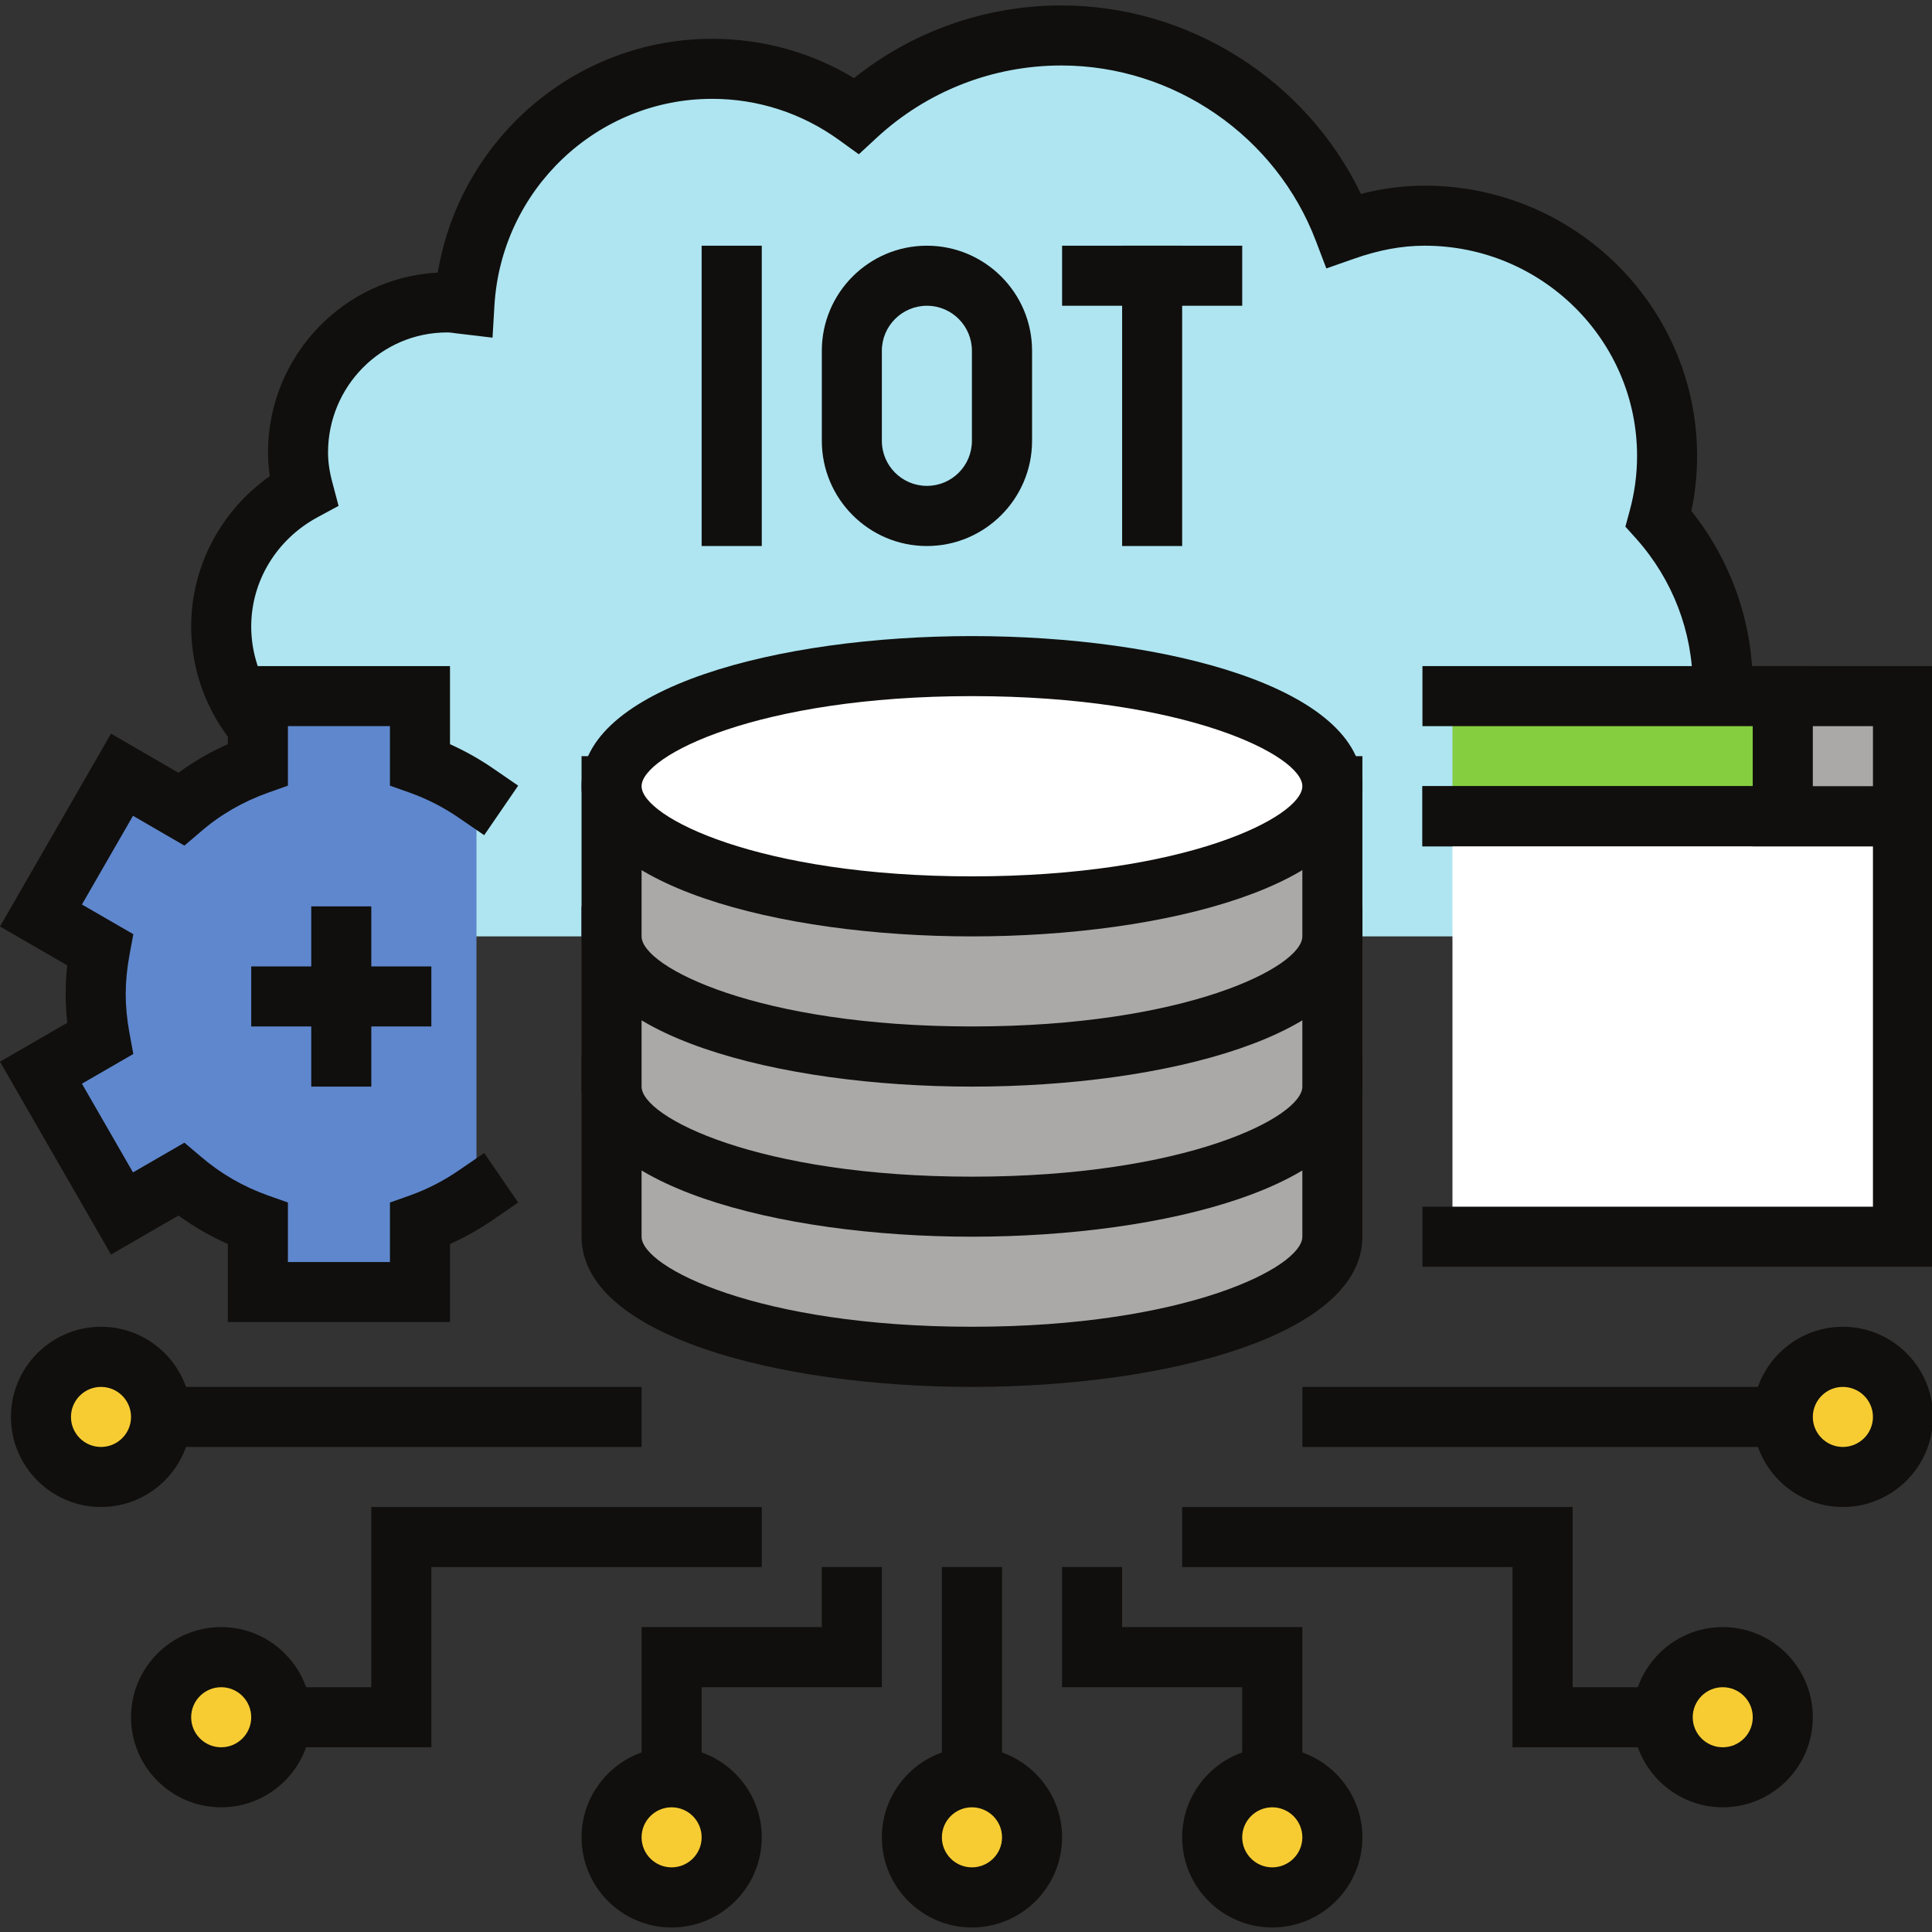 <svg xmlns="http://www.w3.org/2000/svg" xmlns:xlink="http://www.w3.org/1999/xlink" width="500" zoomAndPan="magnify" viewBox="0 0 375 375" height="500" preserveAspectRatio="xMidYMid meet" version="1.0"><rect x="0" y="0" width="375" height="375" fill="#333333" stroke="none"/><defs><clipPath id="eaebde70cf"><path d="M 171 339 L 207 339 L 207 374.125 L 171 374.125 Z M 171 339 " clip-rule="nonzero"/></clipPath><clipPath id="78bd4452fd"><path d="M 112 339 L 148 339 L 148 374.125 L 112 374.125 Z M 112 339 " clip-rule="nonzero"/></clipPath><clipPath id="eb9f23a82a"><path d="M 229 339 L 265 339 L 265 374.125 L 229 374.125 Z M 229 339 " clip-rule="nonzero"/></clipPath></defs><path fill="#aee5f1" d="M 80.77 181.754 C 62.316 181.754 61.73 167.957 63.488 150.051 C 51.531 146.023 42.934 134.812 42.934 121.582 C 42.934 110.152 49.43 100.336 58.898 95.238 C 58.27 92.871 57.844 90.422 57.844 87.832 C 57.844 71.75 70.793 58.699 86.777 58.699 C 87.93 58.699 89.023 58.902 90.137 59.043 C 91.633 33.57 112.555 13.359 138.23 13.359 C 148.691 13.359 158.34 16.738 166.23 22.441 C 176.672 12.793 190.613 6.883 206.008 6.883 C 231.18 6.883 252.484 22.645 260.859 44.719 C 265.797 42.977 271.016 41.867 276.539 41.867 C 302.52 41.867 323.582 62.746 323.582 88.5 C 323.582 92.73 322.992 96.816 321.941 100.703 C 329.652 109.301 334.387 120.672 334.387 133.176 C 334.387 160.004 318.727 181.754 292.078 181.754 L 80.77 181.754 " fill-opacity="1" fill-rule="nonzero"/><path fill="#100f0d" d="M 292.078 187.582 L 286.25 187.582 L 286.25 175.926 L 292.078 175.926 C 317.289 175.926 328.559 154.461 328.559 133.176 C 328.559 122.633 324.652 112.477 317.613 104.586 L 315.488 102.219 L 316.316 99.164 C 317.27 95.684 317.754 92.102 317.754 88.5 C 317.754 66.004 299.262 47.691 276.539 47.691 C 272.109 47.691 267.617 48.523 262.801 50.223 L 257.441 52.102 L 255.418 46.781 C 247.688 26.406 227.82 12.711 206.008 12.711 C 192.695 12.711 179.969 17.688 170.195 26.711 L 166.695 29.949 L 162.832 27.156 C 155.59 21.938 147.09 19.184 138.23 19.184 C 115.852 19.184 97.277 36.828 95.965 59.367 L 95.598 65.539 L 88.438 64.688 C 87.891 64.605 87.344 64.527 86.777 64.527 C 74.031 64.527 63.672 74.984 63.672 87.832 C 63.672 89.633 63.934 91.516 64.543 93.762 L 65.715 98.191 L 61.668 100.379 C 53.699 104.668 48.762 112.781 48.762 121.602 C 48.762 131.961 55.438 141.188 65.352 144.547 L 69.762 146.023 L 69.297 150.637 C 68.367 160.004 68 169.188 71.523 173.094 C 73.262 174.996 76.277 175.926 80.77 175.926 L 86.598 175.926 L 86.598 187.582 L 80.77 187.582 C 72.918 187.582 66.891 185.336 62.883 180.902 C 56.832 174.227 56.512 164.109 57.32 153.812 C 45.059 147.824 37.105 135.402 37.105 121.602 C 37.105 109.949 42.852 99.145 52.363 92.426 C 52.141 90.848 52.02 89.332 52.02 87.832 C 52.02 69.16 66.645 53.863 84.977 52.914 C 89.266 27.035 111.645 7.531 138.23 7.531 C 148 7.531 157.43 10.141 165.766 15.16 C 177.176 6.035 191.301 1.055 206.008 1.055 C 230.812 1.055 253.535 15.543 264.156 37.637 C 268.367 36.562 272.453 36.039 276.539 36.039 C 305.695 36.039 329.406 59.57 329.406 88.5 C 329.406 92.082 329.043 95.664 328.297 99.184 C 336.004 108.836 340.211 120.793 340.211 133.176 C 340.211 165.203 320.426 187.582 292.078 187.582 " fill-opacity="1" fill-rule="nonzero"/><path fill="#100f0d" d="M 147.859 105.984 L 136.188 105.984 L 136.188 47.691 L 147.859 47.691 L 147.859 105.984 " fill-opacity="1" fill-rule="nonzero"/><path fill="#100f0d" d="M 179.91 59.348 C 175.094 59.348 171.168 63.273 171.168 68.086 L 171.168 85.566 C 171.168 90.402 175.094 94.309 179.91 94.309 C 184.746 94.309 188.648 90.402 188.648 85.566 L 188.648 68.086 C 188.648 63.273 184.746 59.348 179.91 59.348 Z M 179.91 105.984 C 168.66 105.984 159.516 96.816 159.516 85.566 L 159.516 68.086 C 159.516 56.836 168.66 47.691 179.91 47.691 C 191.156 47.691 200.324 56.836 200.324 68.086 L 200.324 85.566 C 200.324 96.816 191.156 105.984 179.91 105.984 " fill-opacity="1" fill-rule="nonzero"/><path fill="#100f0d" d="M 229.457 105.984 L 217.805 105.984 L 217.805 47.691 L 229.457 47.691 L 229.457 105.984 " fill-opacity="1" fill-rule="nonzero"/><path fill="#100f0d" d="M 241.113 59.348 L 206.152 59.348 L 206.152 47.691 L 241.113 47.691 L 241.113 59.348 " fill-opacity="1" fill-rule="nonzero"/><path fill="#100f0d" d="M 194.496 350.797 L 182.82 350.797 L 182.82 304.16 L 194.496 304.16 L 194.496 350.797 " fill-opacity="1" fill-rule="nonzero"/><path fill="#100f0d" d="M 136.188 350.797 L 124.531 350.797 L 124.531 315.816 L 159.516 315.816 L 159.516 304.16 L 171.168 304.16 L 171.168 327.488 L 136.188 327.488 L 136.188 350.797 " fill-opacity="1" fill-rule="nonzero"/><path fill="#100f0d" d="M 252.785 350.797 L 241.113 350.797 L 241.113 327.488 L 206.152 327.488 L 206.152 304.16 L 217.805 304.16 L 217.805 315.816 L 252.785 315.816 L 252.785 350.797 " fill-opacity="1" fill-rule="nonzero"/><path fill="#f7cc33" d="M 176.996 356.625 C 176.996 350.191 182.215 344.969 188.648 344.969 C 195.102 344.969 200.324 350.191 200.324 356.625 C 200.324 363.059 195.102 368.277 188.648 368.277 C 182.215 368.277 176.996 363.059 176.996 356.625 " fill-opacity="1" fill-rule="nonzero"/><g clip-path="url(#eaebde70cf)"><path fill="#100f0d" d="M 188.648 350.797 C 185.434 350.797 182.82 353.406 182.82 356.625 C 182.82 359.84 185.434 362.453 188.648 362.453 C 191.867 362.453 194.496 359.84 194.496 356.625 C 194.496 353.406 191.867 350.797 188.648 350.797 Z M 188.648 374.125 C 179.02 374.125 171.168 366.277 171.168 356.625 C 171.168 346.992 179.02 339.145 188.648 339.145 C 198.301 339.145 206.152 346.992 206.152 356.625 C 206.152 366.277 198.301 374.125 188.648 374.125 " fill-opacity="1" fill-rule="nonzero"/></g><path fill="#f7cc33" d="M 118.703 356.625 C 118.703 350.191 123.926 344.969 130.359 344.969 C 136.812 344.969 142.031 350.191 142.031 356.625 C 142.031 363.059 136.812 368.277 130.359 368.277 C 123.926 368.277 118.703 363.059 118.703 356.625 " fill-opacity="1" fill-rule="nonzero"/><g clip-path="url(#78bd4452fd)"><path fill="#100f0d" d="M 130.359 350.797 C 127.141 350.797 124.531 353.406 124.531 356.625 C 124.531 359.84 127.141 362.453 130.359 362.453 C 133.574 362.453 136.188 359.84 136.188 356.625 C 136.188 353.406 133.574 350.797 130.359 350.797 Z M 130.359 374.125 C 120.727 374.125 112.879 366.277 112.879 356.625 C 112.879 346.992 120.727 339.145 130.359 339.145 C 140.012 339.145 147.859 346.992 147.859 356.625 C 147.859 366.277 140.012 374.125 130.359 374.125 " fill-opacity="1" fill-rule="nonzero"/></g><path fill="#f7cc33" d="M 235.285 356.625 C 235.285 350.191 240.504 344.969 246.941 344.969 C 253.395 344.969 258.613 350.191 258.613 356.625 C 258.613 363.059 253.395 368.277 246.941 368.277 C 240.504 368.277 235.285 363.059 235.285 356.625 " fill-opacity="1" fill-rule="nonzero"/><g clip-path="url(#eb9f23a82a)"><path fill="#100f0d" d="M 246.941 350.797 C 243.742 350.797 241.113 353.406 241.113 356.625 C 241.113 359.84 243.742 362.453 246.941 362.453 C 250.156 362.453 252.785 359.84 252.785 356.625 C 252.785 353.406 250.156 350.797 246.941 350.797 Z M 246.941 374.125 C 237.309 374.125 229.457 366.277 229.457 356.625 C 229.457 346.992 237.309 339.145 246.941 339.145 C 256.59 339.145 264.441 346.992 264.441 356.625 C 264.441 366.277 256.59 374.125 246.941 374.125 " fill-opacity="1" fill-rule="nonzero"/></g><path fill="#100f0d" d="M 124.531 280.852 L 25.434 280.852 L 25.434 269.199 L 124.531 269.199 L 124.531 280.852 " fill-opacity="1" fill-rule="nonzero"/><path fill="#100f0d" d="M 83.723 339.145 L 48.762 339.145 L 48.762 327.488 L 72.07 327.488 L 72.07 292.508 L 147.859 292.508 L 147.859 304.16 L 83.723 304.16 L 83.723 339.145 " fill-opacity="1" fill-rule="nonzero"/><path fill="#f7cc33" d="M 19.605 263.352 C 26.059 263.352 31.281 268.594 31.281 275.027 C 31.281 281.461 26.059 286.68 19.605 286.68 C 13.172 286.68 7.953 281.461 7.953 275.027 C 7.953 268.594 13.172 263.352 19.605 263.352 " fill-opacity="1" fill-rule="nonzero"/><path fill="#100f0d" d="M 19.605 269.199 C 16.387 269.199 13.777 271.809 13.777 275.027 C 13.777 278.242 16.387 280.852 19.605 280.852 C 22.824 280.852 25.434 278.242 25.434 275.027 C 25.434 271.809 22.824 269.199 19.605 269.199 Z M 19.605 292.508 C 9.977 292.508 2.125 284.656 2.125 275.027 C 2.125 265.375 9.977 257.523 19.605 257.523 C 29.258 257.523 37.105 265.375 37.105 275.027 C 37.105 284.656 29.258 292.508 19.605 292.508 " fill-opacity="1" fill-rule="nonzero"/><path fill="#f7cc33" d="M 42.934 321.664 C 49.367 321.664 54.586 326.883 54.586 333.316 C 54.586 339.75 49.367 344.969 42.934 344.969 C 36.48 344.969 31.281 339.75 31.281 333.316 C 31.281 326.883 36.48 321.664 42.934 321.664 " fill-opacity="1" fill-rule="nonzero"/><path fill="#100f0d" d="M 42.934 327.488 C 39.715 327.488 37.105 330.102 37.105 333.316 C 37.105 336.535 39.715 339.145 42.934 339.145 C 46.152 339.145 48.762 336.535 48.762 333.316 C 48.762 330.102 46.152 327.488 42.934 327.488 Z M 42.934 350.797 C 33.281 350.797 25.434 342.949 25.434 333.316 C 25.434 323.664 33.281 315.816 42.934 315.816 C 52.562 315.816 60.414 323.664 60.414 333.316 C 60.414 342.949 52.562 350.797 42.934 350.797 " fill-opacity="1" fill-rule="nonzero"/><path fill="#100f0d" d="M 351.867 280.852 L 252.785 280.852 L 252.785 269.199 L 351.867 269.199 L 351.867 280.852 " fill-opacity="1" fill-rule="nonzero"/><path fill="#100f0d" d="M 328.559 339.145 L 293.574 339.145 L 293.574 304.16 L 229.457 304.16 L 229.457 292.508 L 305.25 292.508 L 305.25 327.488 L 328.559 327.488 L 328.559 339.145 " fill-opacity="1" fill-rule="nonzero"/><path fill="#f7cc33" d="M 357.691 286.68 C 351.258 286.68 346.039 281.461 346.039 275.027 C 346.039 268.594 351.258 263.352 357.691 263.352 C 364.148 263.352 369.367 268.594 369.367 275.027 C 369.367 281.461 364.148 286.68 357.691 286.68 " fill-opacity="1" fill-rule="nonzero"/><path fill="#100f0d" d="M 357.691 269.199 C 354.496 269.199 351.867 271.809 351.867 275.027 C 351.867 278.242 354.496 280.852 357.691 280.852 C 360.91 280.852 363.539 278.242 363.539 275.027 C 363.539 271.809 360.91 269.199 357.691 269.199 Z M 357.691 292.508 C 348.062 292.508 340.211 284.656 340.211 275.027 C 340.211 265.375 348.062 257.523 357.691 257.523 C 367.344 257.523 375.195 265.375 375.195 275.027 C 375.195 284.656 367.344 292.508 357.691 292.508 " fill-opacity="1" fill-rule="nonzero"/><path fill="#f7cc33" d="M 334.387 344.969 C 327.949 344.969 322.73 339.75 322.73 333.316 C 322.73 326.883 327.949 321.664 334.387 321.664 C 340.82 321.664 346.039 326.883 346.039 333.316 C 346.039 339.75 340.82 344.969 334.387 344.969 " fill-opacity="1" fill-rule="nonzero"/><path fill="#100f0d" d="M 334.387 327.488 C 331.168 327.488 328.559 330.102 328.559 333.316 C 328.559 336.535 331.168 339.145 334.387 339.145 C 337.602 339.145 340.211 336.535 340.211 333.316 C 340.211 330.102 337.602 327.488 334.387 327.488 Z M 334.387 350.797 C 324.754 350.797 316.902 342.949 316.902 333.316 C 316.902 323.664 324.754 315.816 334.387 315.816 C 344.035 315.816 351.867 323.664 351.867 333.316 C 351.867 342.949 344.035 350.797 334.387 350.797 " fill-opacity="1" fill-rule="nonzero"/><path fill="#aaa9a8" d="M 258.613 240.043 C 258.613 252.934 227.293 263.352 188.648 263.352 C 150.023 263.352 118.703 252.934 118.703 240.043 L 118.703 210.91 L 258.613 210.91 L 258.613 240.043 " fill-opacity="1" fill-rule="nonzero"/><path fill="#100f0d" d="M 124.531 216.734 L 124.531 240.043 C 124.531 245.973 147.172 257.523 188.648 257.523 C 230.145 257.523 252.785 245.973 252.785 240.043 L 252.785 216.734 Z M 188.648 269.199 C 150.996 269.199 112.879 259.184 112.879 240.043 L 112.879 205.062 L 264.441 205.062 L 264.441 240.043 C 264.441 259.184 226.324 269.199 188.648 269.199 " fill-opacity="1" fill-rule="nonzero"/><path fill="#aaa9a8" d="M 258.613 210.91 C 258.613 223.777 227.293 234.219 188.648 234.219 C 150.023 234.219 118.703 223.777 118.703 210.91 L 118.703 181.754 L 258.613 181.754 L 258.613 210.91 " fill-opacity="1" fill-rule="nonzero"/><path fill="#100f0d" d="M 124.531 187.582 L 124.531 210.91 C 124.531 216.836 147.172 228.391 188.648 228.391 C 230.145 228.391 252.785 216.836 252.785 210.91 L 252.785 187.582 Z M 188.648 240.043 C 150.996 240.043 112.879 230.027 112.879 210.91 L 112.879 175.926 L 264.441 175.926 L 264.441 210.91 C 264.441 230.027 226.324 240.043 188.648 240.043 " fill-opacity="1" fill-rule="nonzero"/><path fill="#aaa9a8" d="M 258.613 181.754 C 258.613 194.641 227.293 205.062 188.648 205.062 C 150.023 205.062 118.703 194.641 118.703 181.754 L 118.703 152.598 L 258.613 152.598 L 258.613 181.754 " fill-opacity="1" fill-rule="nonzero"/><path fill="#100f0d" d="M 124.531 158.445 L 124.531 181.754 C 124.531 187.684 147.172 199.234 188.648 199.234 C 230.145 199.234 252.785 187.684 252.785 181.754 L 252.785 158.445 Z M 188.648 210.91 C 150.996 210.91 112.879 200.895 112.879 181.754 L 112.879 146.773 L 264.441 146.773 L 264.441 181.754 C 264.441 200.895 226.324 210.91 188.648 210.91 " fill-opacity="1" fill-rule="nonzero"/><path fill="#ffffff" d="M 258.613 152.598 C 258.613 165.488 227.293 175.926 188.648 175.926 C 150.023 175.926 118.703 165.488 118.703 152.598 C 118.703 139.73 150.023 129.289 188.648 129.289 C 227.293 129.289 258.613 139.73 258.613 152.598 " fill-opacity="1" fill-rule="nonzero"/><path fill="#100f0d" d="M 188.648 135.117 C 147.172 135.117 124.531 146.672 124.531 152.598 C 124.531 158.547 147.172 170.102 188.648 170.102 C 230.145 170.102 252.785 158.547 252.785 152.598 C 252.785 146.672 230.145 135.117 188.648 135.117 Z M 188.648 181.754 C 150.996 181.754 112.879 171.738 112.879 152.598 C 112.879 133.48 150.996 123.465 188.648 123.465 C 226.324 123.465 264.441 133.48 264.441 152.598 C 264.441 171.738 226.324 181.754 188.648 181.754 " fill-opacity="1" fill-rule="nonzero"/><path fill="#5f87cd" d="M 92.484 153.996 C 89.105 151.688 85.441 149.785 81.516 148.391 L 81.516 135.117 L 50.055 135.117 L 50.055 148.391 C 44.531 150.352 39.492 153.266 35.145 157.008 L 23.691 150.375 L 7.953 177.688 L 19.402 184.324 C 18.879 187.117 18.574 190.008 18.574 192.941 C 18.574 195.898 18.879 198.789 19.402 201.582 L 7.953 208.219 L 23.691 235.531 L 35.145 228.895 C 39.492 232.641 44.531 235.574 50.055 237.516 L 50.055 250.789 L 81.516 250.789 L 81.516 237.516 C 85.441 236.117 89.105 234.219 92.484 231.91 L 92.484 153.996 " fill-opacity="1" fill-rule="nonzero"/><path fill="#100f0d" d="M 87.344 256.613 L 44.23 256.613 L 44.23 241.461 C 40.828 239.965 37.633 238.102 34.637 235.938 L 21.547 243.504 L 0 206.074 L 13.051 198.527 C 12.848 196.625 12.746 194.785 12.746 192.941 C 12.746 191.121 12.848 189.281 13.051 187.379 L 0 179.832 L 21.547 142.402 L 34.637 149.988 C 37.633 147.805 40.828 145.941 44.23 144.445 L 44.23 129.289 L 87.344 129.289 L 87.344 144.445 C 90.258 145.762 93.09 147.34 95.781 149.199 L 100.578 152.496 L 93.98 162.109 L 89.164 158.809 C 86.152 156.727 82.914 155.066 79.574 153.875 L 75.691 152.496 L 75.691 140.945 L 55.883 140.945 L 55.883 152.496 L 51.996 153.875 C 47.184 155.594 42.773 158.121 38.949 161.441 L 35.793 164.133 L 25.816 158.344 L 15.902 175.562 L 25.879 181.328 L 25.129 185.375 C 24.645 188.027 24.402 190.516 24.402 192.941 C 24.402 195.391 24.645 197.859 25.129 200.531 L 25.879 204.578 L 15.902 210.344 L 25.816 227.562 L 35.793 221.793 L 38.949 224.465 C 42.773 227.762 47.184 230.312 51.996 232.031 L 55.883 233.406 L 55.883 244.961 L 75.691 244.961 L 75.691 233.406 L 79.574 232.031 C 82.914 230.84 86.152 229.18 89.164 227.094 L 93.98 223.797 L 100.578 233.406 L 95.781 236.707 C 93.09 238.566 90.258 240.145 87.344 241.461 L 87.344 256.613 " fill-opacity="1" fill-rule="nonzero"/><path fill="#100f0d" d="M 83.723 199.234 L 48.762 199.234 L 48.762 187.582 L 83.723 187.582 L 83.723 199.234 " fill-opacity="1" fill-rule="nonzero"/><path fill="#100f0d" d="M 72.07 210.91 L 60.414 210.91 L 60.414 175.926 L 72.07 175.926 L 72.07 210.91 " fill-opacity="1" fill-rule="nonzero"/><path fill="#84ce3f" d="M 281.922 135.117 L 346.039 135.117 L 346.039 158.445 L 281.922 158.445 L 281.922 135.117 " fill-opacity="1" fill-rule="nonzero"/><path fill="#100f0d" d="M 351.867 164.273 L 276.094 164.273 L 276.094 152.598 L 340.211 152.598 L 340.211 140.945 L 276.094 140.945 L 276.094 129.289 L 351.867 129.289 L 351.867 164.273 " fill-opacity="1" fill-rule="nonzero"/><path fill="#ffffff" d="M 281.922 158.445 L 369.367 158.445 L 369.367 240.043 L 281.922 240.043 L 281.922 158.445 " fill-opacity="1" fill-rule="nonzero"/><path fill="#100f0d" d="M 375.195 245.871 L 276.094 245.871 L 276.094 234.219 L 363.539 234.219 L 363.539 164.273 L 276.094 164.273 L 276.094 152.598 L 375.195 152.598 L 375.195 245.871 " fill-opacity="1" fill-rule="nonzero"/><path fill="#aaa9a8" d="M 369.367 158.445 L 346.039 158.445 L 346.039 135.117 L 369.367 135.117 L 369.367 158.445 " fill-opacity="1" fill-rule="nonzero"/><path fill="#100f0d" d="M 351.867 152.598 L 363.539 152.598 L 363.539 140.945 L 351.867 140.945 Z M 375.195 164.273 L 340.211 164.273 L 340.211 129.289 L 375.195 129.289 L 375.195 164.273 " fill-opacity="1" fill-rule="nonzero"/></svg>